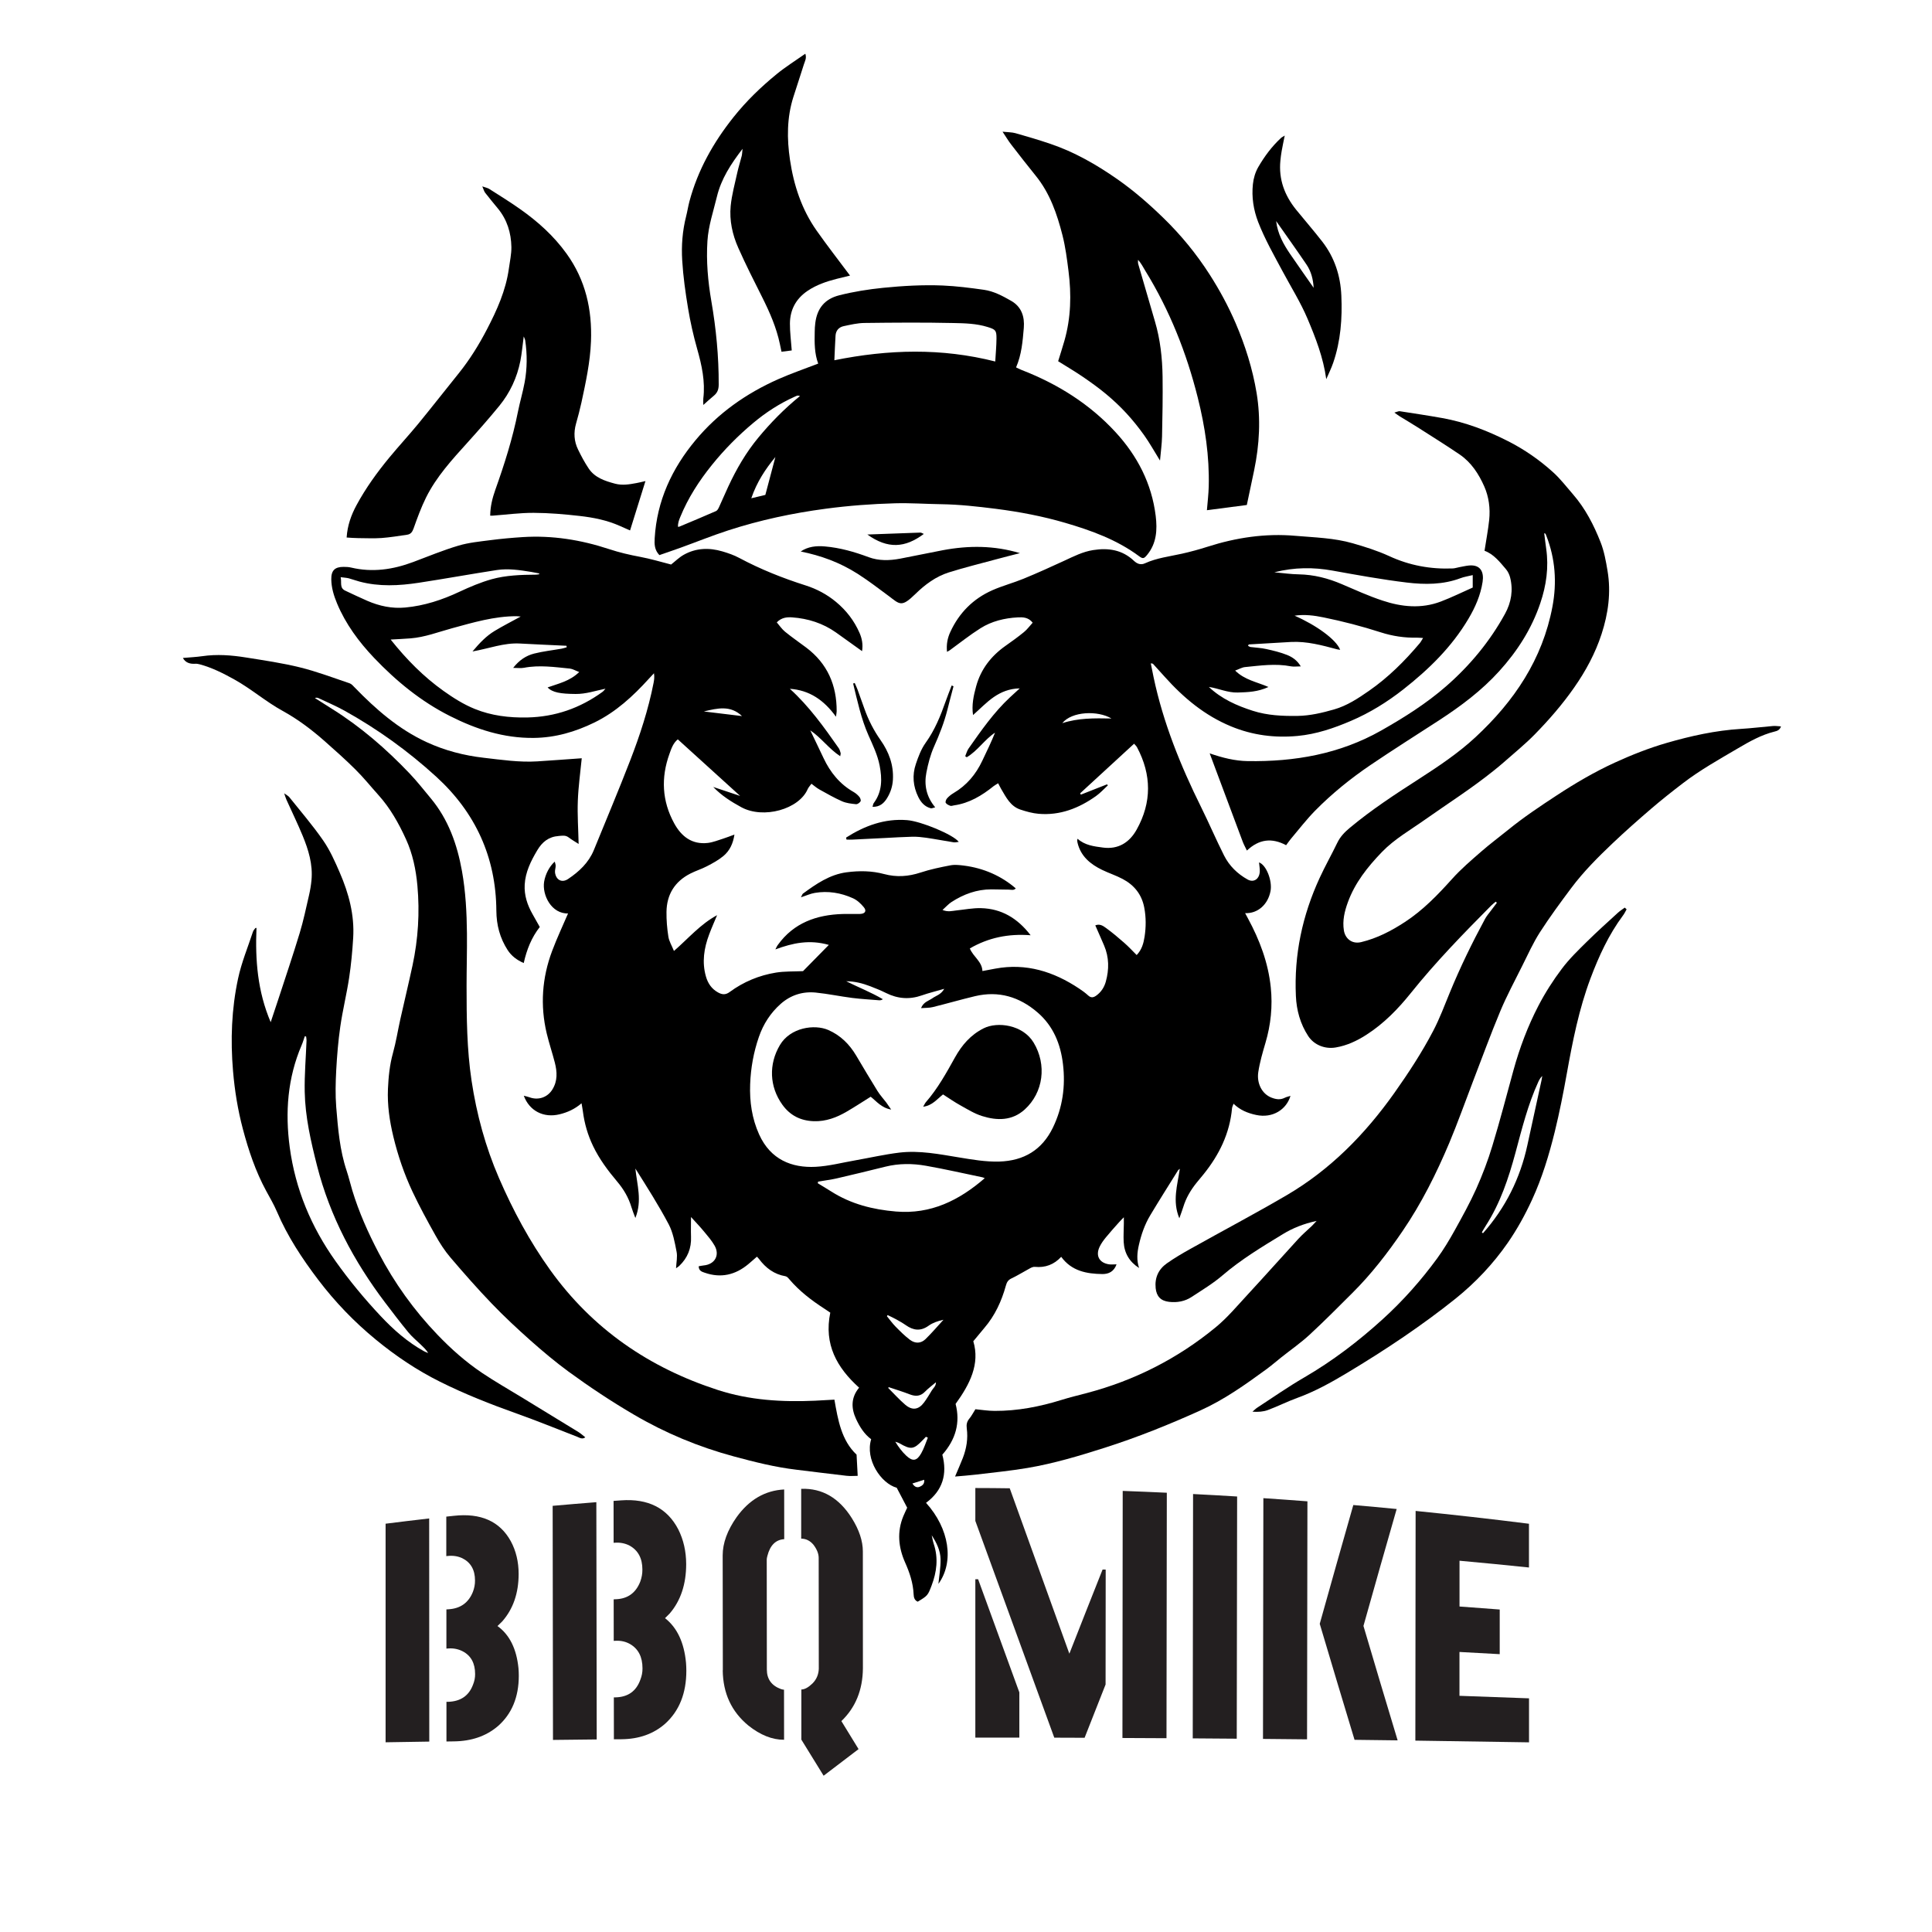 <?xml version="1.0" encoding="UTF-8"?>
<svg id="Layer_1" data-name="Layer 1" xmlns="http://www.w3.org/2000/svg" viewBox="0 0 360 360">
  <defs>
    <style>
      .cls-1 {
        fill: #231f20;
      }
    </style>
  </defs>
  <g>
    <path d="m105.92,170.21c-3.19.12-4.93-3.47-4.53-5.92.23-1.39.98-2.85,1.98-3.74.07.3.17.54.17.78,0,.42-.17.84-.12,1.25.18,1.39,1.28,1.98,2.43,1.21,2.05-1.37,3.83-3.03,4.8-5.38,2.27-5.57,4.61-11.11,6.78-16.72,1.81-4.69,3.38-9.47,4.35-14.42.11-.55.19-1.1.08-1.82-.32.34-.65.68-.96,1.03-2.95,3.25-6.15,6.2-10.14,8.15-3.57,1.74-7.28,2.83-11.32,2.87-5.6.06-10.71-1.61-15.6-4.08-5.38-2.71-9.99-6.49-14.12-10.82-2.85-3-5.31-6.31-6.92-10.17-.6-1.44-1.05-2.92-1.07-4.49-.02-1.65.67-2.32,2.31-2.31.47,0,.95.02,1.4.13,3.97.94,7.8.37,11.56-1.04,2.8-1.05,5.57-2.2,8.43-3.05,1.91-.57,3.95-.76,5.94-1.02,2-.26,4.01-.44,6.02-.57,5.51-.35,10.86.51,16.08,2.23,1.92.64,3.87,1.09,5.86,1.46,1.92.36,3.81.93,5.72,1.42.73-.57,1.47-1.31,2.35-1.81,2.29-1.29,4.75-1.36,7.22-.63,1.08.32,2.16.69,3.14,1.22,3.95,2.11,8.07,3.75,12.34,5.11,2.06.65,3.98,1.67,5.67,3.07,1.92,1.59,3.4,3.51,4.39,5.78.47,1.07.67,2.19.47,3.4-1.68-1.2-3.26-2.35-4.86-3.48-2.44-1.72-5.2-2.6-8.15-2.81-.94-.07-1.98,0-2.88.93.51.59.95,1.26,1.54,1.74,1.27,1.04,2.63,1.97,3.95,2.96,3.94,2.97,5.69,6.99,5.67,11.86,0,.21-.05.42-.13,1.02-2.26-3.13-4.97-4.95-8.59-5.2,3.59,3.26,6.37,7.15,9.11,11.07.18.26.26.6.35.91.03.12-.03.26-.08.58-2.12-1.39-3.52-3.43-5.58-4.82.82,1.72,1.66,3.43,2.47,5.16,1.25,2.66,3.02,4.86,5.61,6.33.4.23.77.55,1.07.91.18.21.33.66.22.83-.16.26-.57.56-.85.53-.88-.09-1.8-.19-2.6-.54-1.45-.64-2.84-1.44-4.23-2.21-.52-.29-.98-.7-1.47-1.06-.26.37-.54.65-.69.98-1.62,3.79-8.26,5.63-12.37,3.4-1.89-1.03-3.71-2.18-5.24-3.78,1.62.54,3.24,1.08,5.01,1.67-3.94-3.57-7.74-7.03-11.61-10.54-.87.69-1.21,1.73-1.56,2.71-1.6,4.43-1.39,8.78.88,12.93,1.33,2.44,3.31,4,6.27,3.66.96-.11,1.89-.5,2.83-.79.66-.21,1.31-.47,2.13-.77-.25,1.69-.89,3.02-2.05,3.99-.92.77-2.01,1.36-3.09,1.92-.99.52-2.09.85-3.08,1.36-2.9,1.48-4.4,3.9-4.44,7.14-.02,1.54.11,3.09.35,4.61.13.85.62,1.64,1.04,2.67,2.72-2.37,4.93-5,8.04-6.67-.5,1.2-1.03,2.38-1.48,3.59-.96,2.55-1.37,5.16-.6,7.84.36,1.26,1.05,2.3,2.24,2.96.75.42,1.4.51,2.19-.08,2.57-1.89,5.48-3.1,8.62-3.61,1.61-.26,3.28-.19,5.04-.27,1.47-1.5,3.04-3.09,4.81-4.89-3.61-1.03-6.72-.36-9.96.84.15-.28.27-.59.46-.84,2.97-4.12,7.21-5.61,12.08-5.76,1.08-.03,2.17.02,3.25-.01.93-.03,1.26-.56.69-1.25-.55-.67-1.24-1.32-2.02-1.67-2.25-1.02-4.65-1.42-7.11-1-.8.13-1.56.49-2.59.82.22-.4.26-.6.38-.69,2.47-1.81,5-3.56,8.13-3.97,2.34-.31,4.71-.29,7,.33,2.31.62,4.51.46,6.77-.28,1.82-.6,3.71-.99,5.59-1.35.8-.15,1.67-.05,2.49.05,3.7.47,7,1.94,9.67,4.25-.38.43-.88.23-1.31.23-1.08,0-2.16-.05-3.25-.05-2.71,0-5.15.9-7.4,2.35-.56.36-1.02.89-1.69,1.49,1.04.42,1.81.17,2.57.09,1.54-.16,3.08-.47,4.61-.43,3.8.1,6.78,1.85,9.24,5.05-4.16-.32-7.87.45-11.33,2.46.66,1.59,2.27,2.41,2.35,4.21.86-.16,1.63-.3,2.4-.45,5.75-1.07,10.87.55,15.61,3.71.59.39,1.16.8,1.68,1.28.52.48.96.43,1.5.05.93-.66,1.51-1.57,1.8-2.62.63-2.27.62-4.53-.32-6.73-.53-1.25-1.09-2.49-1.64-3.75.84-.35,1.47.1,2,.49,1.17.85,2.29,1.79,3.38,2.75.81.71,1.54,1.5,2.33,2.29.97-1.01,1.28-2.2,1.47-3.4.28-1.81.29-3.64-.06-5.46-.47-2.45-1.88-4.18-4.01-5.31-1.24-.66-2.59-1.09-3.86-1.71-2.18-1.06-3.96-2.53-4.56-5.04-.03-.14-.06-.28-.07-.42,0-.09.04-.18.08-.33,1.35,1.22,3.05,1.42,4.71,1.64,2.86.39,4.96-.94,6.3-3.35,2.83-5.07,2.79-10.21.07-15.33-.12-.23-.34-.42-.55-.67-3.39,3.11-6.72,6.18-10.05,9.24.04.08.09.17.13.25,1.63-.64,3.25-1.28,4.88-1.92.05.06.1.12.15.19-.74.68-1.42,1.44-2.23,2.01-3.19,2.26-6.69,3.63-10.67,3.29-1.15-.1-2.3-.42-3.41-.79-1.85-.62-2.65-2.29-3.56-3.82-.19-.32-.34-.65-.57-1.08-.33.21-.61.35-.85.54-2.19,1.76-4.54,3.18-7.38,3.58-.23.03-.49.15-.68.08-.32-.12-.71-.29-.86-.56-.1-.18.07-.64.26-.84.34-.38.76-.71,1.2-.97,2.43-1.43,4.16-3.49,5.35-6.02.82-1.73,1.66-3.44,2.38-5.24-1.97,1.3-3.25,3.39-5.27,4.58-.1-.06-.19-.13-.29-.19.21-.49.34-1.03.64-1.45,2.35-3.35,4.69-6.71,7.7-9.52.54-.51,1.1-1,1.82-1.67-1.95.04-3.49.69-4.84,1.62-1.36.94-2.52,2.17-3.86,3.35-.28-1.86.1-3.62.58-5.36.87-3.17,2.76-5.61,5.42-7.5,1.19-.84,2.38-1.69,3.5-2.61.6-.49,1.07-1.15,1.61-1.74-.79-1.03-1.87-1.04-2.78-.99-2.46.13-4.86.71-6.95,2.03-1.98,1.25-3.82,2.72-5.72,4.1-.11.08-.23.13-.51.29-.14-1.37.09-2.58.62-3.71,1.64-3.56,4.26-6.19,7.83-7.77,1.88-.83,3.9-1.36,5.8-2.14,2.56-1.05,5.08-2.19,7.59-3.35,1.75-.81,3.46-1.69,5.39-1.99,2.82-.45,5.42-.06,7.59,1.99.59.56,1.27.84,2.05.48,2.2-1.01,4.59-1.28,6.92-1.8,1.6-.36,3.18-.79,4.74-1.29,5.34-1.71,10.8-2.53,16.38-2.04,3.58.31,7.23.39,10.72,1.4,2.29.66,4.58,1.38,6.74,2.37,3.8,1.76,7.75,2.48,11.89,2.31.41-.02.81-.17,1.22-.24.6-.11,1.19-.25,1.8-.31,2.16-.19,2.8,1.24,2.52,3.05-.38,2.49-1.37,4.75-2.65,6.9-3.11,5.25-7.39,9.42-12.14,13.15-3,2.35-6.22,4.35-9.73,5.85-3.19,1.37-6.49,2.49-9.95,2.81-4.24.4-8.39-.12-12.4-1.78-4.94-2.04-8.87-5.34-12.38-9.26-.72-.8-1.44-1.6-2.17-2.4-.05-.05-.17-.04-.41-.09.18.91.35,1.77.53,2.62,1.79,8.47,5.01,16.43,8.84,24.16,1.48,2.99,2.79,6.06,4.29,9.04.97,1.92,2.49,3.41,4.38,4.46,1.15.64,2.21-.09,2.27-1.5.02-.55-.09-1.1-.14-1.68,1.35.45,2.51,3.43,2.14,5.35-.48,2.5-2.38,4.2-4.73,4.1.19.36.35.67.52.97,2.19,4.04,3.79,8.28,4.26,12.88.36,3.49.01,6.94-.99,10.32-.53,1.8-1.06,3.61-1.34,5.46-.31,2.05.67,4.06,2.47,4.75.83.32,1.62.45,2.45.03.31-.16.67-.23,1.08-.36-.74,2.52-3.3,4.23-6.42,3.55-1.53-.33-2.96-.89-4.19-2.09-.12.36-.26.6-.28.85-.42,4.66-2.38,8.65-5.26,12.24-.44.55-.9,1.09-1.34,1.63-1.1,1.36-1.98,2.85-2.49,4.54-.19.62-.43,1.23-.73,2.09-1.34-3.23-.35-6.17.09-9.22-.15.13-.26.18-.32.27-1.74,2.79-3.5,5.57-5.19,8.39-1.02,1.7-1.67,3.57-2.11,5.5-.33,1.43-.46,2.86.03,4.32-1.81-1.15-2.76-2.78-2.87-4.86-.06-1.12.02-2.26.03-3.39,0-.32,0-.64,0-1.2-.41.42-.69.69-.94.98-.81.91-1.63,1.82-2.4,2.76-.44.54-.87,1.12-1.17,1.75-.8,1.67-.07,3.01,1.76,3.28.41.06.83,0,1.39,0-.48,1.37-1.5,1.82-2.63,1.81-2.93-.04-5.73-.54-7.68-3.21-1.34,1.45-2.97,2.06-4.91,1.87-.3-.03-.64.12-.91.27-1.16.62-2.27,1.33-3.46,1.89-.64.3-.87.74-1.04,1.37-.8,2.88-2.03,5.55-4,7.85-.64.75-1.26,1.52-2.06,2.48,1.27,4.23-.63,8-3.3,11.68.91,3.5.02,6.64-2.47,9.46.95,3.59.09,6.67-3.04,8.97,4.35,4.8,5.28,11,2.31,15.1.14-1.5.43-3.05.4-4.59-.03-1.61-.74-3.08-1.65-4.46.13.55.21,1.11.39,1.64.87,2.63.55,5.19-.41,7.72-.7,1.83-.73,1.9-2.59,3.01-.58-.25-.74-.78-.76-1.36-.09-2.1-.74-4.05-1.59-5.95-1.25-2.82-1.53-5.7-.33-8.62.25-.6.54-1.19.72-1.58-.7-1.33-1.3-2.48-1.95-3.72-2.94-.81-5.92-5.27-4.76-9.04-1.29-.96-2.13-2.3-2.81-3.76-.94-2.03-.97-4,.56-5.85-4.13-3.72-6.59-8.06-5.37-13.98-.31-.2-.72-.49-1.15-.77-2.38-1.54-4.61-3.25-6.46-5.42-.2-.24-.46-.54-.73-.59-2.12-.36-3.69-1.54-4.94-3.22-.14-.18-.31-.34-.39-.43-.55.48-1.07.95-1.6,1.39-2.42,2.02-5.12,2.65-8.13,1.6-.5-.17-1.11-.34-1.12-1.2.29-.05.59-.12.89-.15,2.19-.2,3.06-1.97,2.07-3.7-.53-.93-1.25-1.76-1.94-2.59-.73-.89-1.53-1.72-2.45-2.74,0,1.38-.04,2.53,0,3.67.09,2.16-.64,3.96-2.19,5.44-.16.15-.36.27-.6.44.05-1.1.29-2.13.1-3.08-.34-1.74-.66-3.57-1.47-5.11-1.88-3.56-4.05-6.96-6.21-10.39.31,3.02,1.3,5.99,0,9.21-.3-.8-.55-1.39-.73-2-.53-1.79-1.45-3.35-2.65-4.77-1.73-2.05-3.33-4.19-4.5-6.63-.99-2.06-1.61-4.2-1.9-6.46-.06-.46-.15-.91-.25-1.51-1.27,1.09-2.61,1.69-4.08,2.05-3,.74-5.65-.65-6.68-3.46.41.11.74.18,1.05.29,1.64.61,3.35.04,4.27-1.44,1-1.6.9-3.31.46-5.03-.47-1.82-1.07-3.6-1.51-5.43-1.24-5.22-.87-10.37,1.01-15.37.9-2.4,2-4.73,2.99-7.04Zm51.74,12.62c2.27,1.14,4.64,2.06,6.85,3.36-.24.16-.45.21-.66.2-1.68-.14-3.37-.23-5.04-.44-2.27-.29-4.53-.77-6.81-1-2.43-.24-4.66.46-6.52,2.1-1.9,1.68-3.24,3.76-4.07,6.16-.99,2.86-1.52,5.8-1.63,8.83-.12,3.23.33,6.37,1.67,9.34,2.14,4.74,6.14,6.26,10.51,6.04,2.51-.13,4.99-.79,7.48-1.22,2.72-.48,5.42-1.1,8.16-1.43,3.72-.44,7.39.29,11.05.89,2.5.41,4.99.85,7.55.78,4.6-.14,7.98-2.17,10-6.34,1.81-3.74,2.36-7.72,1.87-11.81-.44-3.74-1.79-7.1-4.74-9.64-3.38-2.91-7.24-4.07-11.64-3.03-2.64.63-5.25,1.39-7.89,2.04-.65.16-1.34.13-2.18.19.47-1.17,1.43-1.35,2.12-1.84.68-.49,1.59-.66,2.21-1.76-1.57.46-2.89.77-4.16,1.22-2.3.81-4.5.65-6.67-.43-.97-.48-1.97-.89-2.97-1.27-1.44-.55-2.92-.93-4.5-.93Zm-84.85-63.64c2.97,3.73,6.14,6.92,9.83,9.55,1.82,1.3,3.77,2.53,5.83,3.36,3.1,1.26,6.4,1.66,9.78,1.59,5.19-.11,9.82-1.73,13.99-4.75.22-.16.39-.4.58-.61-1.89.38-3.63,1-5.56.98-2.79-.02-4.35-.27-5.22-1.22,1.99-.72,4.12-1.14,5.89-2.87-.73-.27-1.22-.58-1.74-.64-2.84-.28-5.68-.7-8.55-.15-.57.11-1.18.02-2.02.02,1.14-1.46,2.42-2.29,3.92-2.67,1.67-.42,3.41-.61,5.11-.91.32-.06.63-.17.95-.26-.02-.09-.03-.18-.05-.28-2.9-.14-5.8-.26-8.7-.42-2.95-.16-5.71.93-8.81,1.48,1.34-1.6,2.58-2.89,4.12-3.82,1.52-.92,3.1-1.72,4.87-2.69-.44-.03-.62-.06-.8-.06-4.13,0-8.05,1.17-11.98,2.24-2.57.7-5.07,1.68-7.76,1.89-1.15.09-2.31.14-3.67.22Zm168.41-4.47c3.99,1.74,7.77,4.44,8.5,6.36-.21-.03-.39-.04-.57-.09-2.81-.75-5.62-1.52-8.58-1.37-2.62.14-5.25.3-7.87.46-.04,0-.07.12-.15.26.16.08.31.2.47.22.98.13,1.97.16,2.93.38,1.32.29,2.65.61,3.9,1.11.96.39,1.86.99,2.53,2.12-.74,0-1.31.09-1.84-.01-2.86-.56-5.71-.14-8.55.14-.56.05-1.09.38-1.84.65,1.8,1.77,4.03,2.11,6.21,3.06-1.99.92-3.82.97-5.71,1.03-1.9.06-3.58-.77-5.4-1.04,2.36,2.23,5.2,3.49,8.2,4.45,2.72.87,5.52.99,8.35.95,2.33-.04,4.55-.57,6.76-1.2,2.43-.69,4.51-2.07,6.55-3.49,3.57-2.48,6.63-5.53,9.43-8.85.22-.26.38-.59.63-.98-.48-.03-.8-.06-1.12-.06-2.32.05-4.59-.29-6.79-1-3.48-1.12-7.02-2.04-10.6-2.77-1.78-.37-3.57-.6-5.42-.33Zm-88.78,105.45c-.02.1-.04.21-.06.31.83.51,1.67,1,2.5,1.53,3.69,2.35,7.77,3.38,12.09,3.74,6.49.54,11.75-2.08,16.52-6.21-.16-.06-.27-.13-.39-.16-3.53-.73-7.04-1.54-10.58-2.16-2.49-.44-5.03-.45-7.53.17-3,.74-6,1.48-9.01,2.17-1.17.27-2.36.41-3.54.62Zm-51.97-113.16c0-.05,0-.11,0-.16-.49-.09-.98-.2-1.47-.28-2.13-.34-4.28-.68-6.44-.35-4.85.75-9.69,1.63-14.54,2.37-3.68.56-7.37.75-11.02-.22-.68-.18-1.34-.43-2.01-.61-.42-.11-.87-.12-1.51-.21.22,1.02-.25,1.99.85,2.51,1.36.63,2.71,1.29,4.08,1.88,2.27.99,4.65,1.5,7.13,1.26,3.53-.33,6.85-1.42,10.06-2.93,1.95-.91,3.95-1.76,6.01-2.34,2.67-.74,5.45-.83,8.22-.85.21,0,.42-.05.63-.08Zm137-.37c1.65.15,3.09.36,4.53.38,2.82.05,5.46.73,8.03,1.83,2.5,1.07,4.98,2.2,7.55,3.05,3.58,1.2,7.26,1.57,10.89.19,2.01-.76,3.94-1.72,5.95-2.61v-2.32c-.84.21-1.58.31-2.26.57-3.26,1.23-6.67,1.22-10.01.82-4.64-.56-9.26-1.4-13.86-2.23-3.56-.64-7.06-.63-10.81.31Zm-72.08,138.41c-.04.07-.09.13-.13.2.53.65,1.02,1.34,1.61,1.94.85.86,1.71,1.73,2.68,2.46,1,.75,2.06.7,2.92-.14,1.17-1.14,2.23-2.39,3.33-3.59-1.05.23-1.99.55-2.77,1.11-1.49,1.07-2.84.88-4.24-.1-.57-.4-1.19-.75-1.8-1.09-.52-.29-1.06-.53-1.59-.79Zm.22,13.42c-.04.05-.07.1-.11.15,1.06,1.05,2.06,2.18,3.19,3.14,1.31,1.11,2.49.92,3.5-.44.53-.72.99-1.49,1.45-2.25.26-.44.77-.76.76-1.51-.76.65-1.45,1.15-2.03,1.75-.84.87-1.74.93-2.82.52-1.29-.5-2.62-.91-3.94-1.35Zm7.29,9.42l-.37-.17c-.19.2-.37.39-.56.59-1.72,1.8-2.22,1.86-4.38.62-.23-.13-.51-.19-.77-.29.61,1,1.26,1.86,2.04,2.6,1.19,1.12,1.97,1.02,2.79-.43.52-.91.84-1.94,1.24-2.92Zm25.04-133.14c2.99-.97,5.94-.93,9.16-.87-2.53-1.52-7.38-1.35-9.16.87Zm-59.68-1.32c-2.14-2.05-4.54-1.48-7.11-.86,2.47.3,4.77.57,7.11.86Zm33.94,142.3c-.81.26-1.5.48-2.19.7.31.49.74.86,1.36.61.5-.21.95-.57.83-1.31Z"/>
    <path d="m225.38,140.37c2.46.85,4.73,1.41,7.08,1.45,8.77.14,17.17-1.31,24.93-5.71,4.26-2.42,8.38-5.01,12.08-8.24,4.43-3.87,8.14-8.34,10.97-13.5,1.17-2.13,1.55-4.42.94-6.8-.14-.53-.4-1.07-.75-1.49-1.18-1.39-2.32-2.84-4.01-3.45.3-1.98.67-3.87.87-5.77.22-2.13-.07-4.3-.92-6.22-1.02-2.31-2.42-4.48-4.58-5.95-2.6-1.76-5.27-3.43-7.92-5.12-1.06-.68-2.15-1.31-3.22-1.97-.28-.17-.53-.37-1.03-.72.57-.16.79-.28.98-.26,2.63.41,5.27.8,7.89,1.27,4.33.77,8.38,2.32,12.3,4.31,3.08,1.56,5.88,3.51,8.42,5.81,1.35,1.22,2.47,2.69,3.67,4.07,2.31,2.65,3.9,5.74,5.17,8.97.66,1.68.99,3.52,1.29,5.32.68,4.02.13,7.97-1.12,11.8-1.17,3.58-2.94,6.86-5.11,9.96-2.19,3.14-4.68,6-7.33,8.71-1.8,1.84-3.81,3.46-5.74,5.17-.63.56-1.29,1.09-1.95,1.62-4.09,3.29-8.53,6.11-12.81,9.13-2.71,1.92-5.63,3.57-7.97,5.99-2.66,2.76-5.03,5.72-6.36,9.38-.61,1.68-1.03,3.39-.74,5.23.23,1.48,1.46,2.61,3.22,2.19,2.99-.72,5.61-2.09,8.14-3.74,3.38-2.2,6.13-5.06,8.81-8.04,1.65-1.84,3.55-3.46,5.42-5.09,1.62-1.42,3.36-2.7,5.03-4.06,2.88-2.34,5.95-4.39,9.05-6.42,3.46-2.27,7.03-4.36,10.77-6.08,3.15-1.44,6.4-2.73,9.72-3.69,4.5-1.3,9.08-2.32,13.79-2.61,2.01-.12,4.01-.37,6.02-.54.45-.04.9.04,1.48.07-.23.71-.75.86-1.21.97-2.45.61-4.62,1.83-6.76,3.09-3.52,2.07-7.09,4.06-10.33,6.55-2.01,1.54-4,3.11-5.92,4.76-2.42,2.08-4.82,4.2-7.13,6.39-2.75,2.61-5.45,5.31-7.73,8.36-2.02,2.7-4.03,5.43-5.85,8.26-1.26,1.97-2.23,4.13-3.28,6.23-1.4,2.81-2.89,5.58-4.1,8.47-1.81,4.33-3.41,8.74-5.1,13.12-1.46,3.81-2.82,7.66-4.4,11.42-2.41,5.71-5.18,11.26-8.68,16.39-2.8,4.11-5.84,8.05-9.38,11.57-2.62,2.61-5.23,5.25-7.95,7.76-1.64,1.52-3.5,2.81-5.25,4.2-.95.76-1.88,1.56-2.86,2.28-3.9,2.85-7.84,5.65-12.27,7.65-5.81,2.63-11.72,5-17.79,6.94-4.73,1.51-9.5,2.94-14.4,3.77-3.18.54-6.41.85-9.61,1.24-1.23.15-2.48.23-3.9.36.55-1.31,1.03-2.38,1.45-3.46.68-1.77.99-3.61.73-5.51-.09-.69.01-1.26.48-1.82.42-.5.71-1.09,1.13-1.75,1.16.11,2.37.31,3.58.31,4.26.02,8.39-.78,12.45-2.04,1.57-.49,3.16-.87,4.75-1.29,8.9-2.35,16.93-6.43,24.02-12.27,2.16-1.78,3.99-3.98,5.91-6.05,3.19-3.45,6.31-6.96,9.48-10.42.76-.83,1.63-1.56,2.45-2.34.25-.24.49-.51.94-.99-2.43.53-4.43,1.33-6.27,2.45-3.89,2.37-7.78,4.71-11.27,7.7-1.77,1.52-3.81,2.74-5.77,4.03-1.25.82-2.69,1.07-4.18.9-1.55-.18-2.34-1.01-2.5-2.55-.2-1.97.54-3.54,2.11-4.64,1.38-.97,2.84-1.83,4.31-2.65,5.98-3.35,12.04-6.55,17.96-10.01,8.17-4.78,14.65-11.39,20.1-19.08,2.64-3.73,5.14-7.55,7.25-11.59,1.19-2.28,2.1-4.72,3.08-7.11,1.93-4.7,4.15-9.26,6.56-13.72.29-.53.69-1,1.06-1.49.38-.51.77-1.01,1.15-1.52-.07-.07-.14-.14-.21-.21-.29.25-.6.48-.87.75-5.2,5.24-10.35,10.53-14.97,16.3-2.39,2.98-5.05,5.7-8.3,7.78-1.75,1.12-3.6,1.99-5.68,2.34-1.98.34-4.02-.45-5.12-2.12-1.48-2.26-2.18-4.8-2.3-7.46-.36-7.7,1.21-15.04,4.43-22.02,1.02-2.22,2.23-4.35,3.29-6.55.55-1.14,1.38-1.99,2.33-2.78,4.02-3.35,8.38-6.21,12.77-9.03,3.72-2.4,7.4-4.84,10.65-7.86,7.2-6.68,12.49-14.51,14.34-24.35.84-4.48.53-8.88-1.13-13.15-.05-.13-.1-.27-.16-.39-.02-.03-.08-.04-.25-.12.13,1.01.23,1.95.37,2.89.5,3.47.02,6.85-1.09,10.13-1.61,4.79-4.28,8.96-7.67,12.7-3.28,3.62-7.15,6.51-11.22,9.16-4.26,2.76-8.55,5.47-12.76,8.32-3.7,2.51-7.18,5.32-10.32,8.51-1.61,1.64-3.01,3.47-4.5,5.23-.33.39-.61.82-.9,1.2-2.67-1.42-5.04-1.14-7.31,1-.28-.59-.57-1.11-.78-1.66-1.79-4.75-3.56-9.5-5.33-14.25-.25-.66-.49-1.32-.83-2.23Z"/>
    <path d="m34.09,122.6c1.21-.11,2.41-.16,3.6-.33,2.73-.4,5.44-.19,8.13.24,3.38.54,6.77,1.03,10.09,1.85,3.13.77,6.16,1.93,9.23,2.96.36.12.67.49.95.78,3.95,4.07,8.18,7.77,13.39,10.18,3.4,1.57,6.98,2.5,10.67,2.92,3.31.38,6.62.88,9.97.67,2.71-.17,5.42-.38,8.28-.58-.25,2.57-.63,5.25-.73,7.94-.1,2.63.09,5.28.15,8.03-.74-.48-1.33-.81-1.86-1.22-.59-.45-1.17-.32-1.84-.27-1.89.14-3.08,1.11-4.01,2.67-1.19,2-2.21,4.05-2.34,6.41-.11,1.98.5,3.8,1.47,5.5.44.77.87,1.55,1.34,2.38-1.53,1.96-2.42,4.17-2.99,6.72-1.29-.57-2.29-1.32-3.01-2.44-1.43-2.23-2.07-4.63-2.09-7.33-.07-9.92-3.87-18.25-11.19-24.94-5.23-4.78-10.94-8.89-17.13-12.33-1.56-.86-3.2-1.56-4.81-2.32-.19-.09-.41-.13-.68-.02,1.1.7,2.19,1.39,3.29,2.08,5.33,3.35,10.04,7.44,14.36,11.98,1.39,1.46,2.64,3.06,3.93,4.61,3.28,3.94,4.93,8.59,5.82,13.56.69,3.85.89,7.74.93,11.63.03,3.25-.07,6.49-.07,9.74,0,5.92.05,11.84.93,17.7.94,6.25,2.59,12.32,5.1,18.12,2.62,6.05,5.73,11.84,9.59,17.21,7.88,10.95,18.41,18.16,31.19,22.3,5.92,1.92,11.96,2.27,18.09,2,1.17-.05,2.34-.12,3.64-.2.66,3.75,1.29,7.57,4.13,10.25.07,1.38.14,2.62.21,3.95-.61,0-1.35.07-2.07-.01-3.12-.35-6.23-.76-9.34-1.13-3.97-.47-7.82-1.44-11.67-2.48-6.56-1.77-12.75-4.34-18.63-7.79-4.22-2.47-8.27-5.16-12.21-8.04-2.45-1.8-4.79-3.77-7.07-5.79-2.48-2.21-4.92-4.48-7.22-6.88-2.66-2.77-5.19-5.65-7.68-8.57-1.09-1.28-2.01-2.72-2.83-4.19-1.49-2.66-2.95-5.34-4.25-8.1-1.53-3.27-2.7-6.68-3.55-10.21-.71-2.95-1.14-5.9-1.01-8.91.1-2.24.32-4.47.93-6.67.58-2.08.91-4.22,1.38-6.33.75-3.34,1.55-6.67,2.27-10.01,1.05-4.9,1.36-9.86.91-14.84-.27-2.99-.88-5.96-2.14-8.7-1.34-2.93-2.92-5.76-5.1-8.18-1.44-1.6-2.79-3.29-4.32-4.8-1.86-1.85-3.82-3.59-5.79-5.33-2.4-2.11-4.96-4.04-7.75-5.57-3.17-1.74-5.9-4.14-9.06-5.89-2.06-1.14-4.14-2.19-6.42-2.8-.27-.07-.56-.12-.84-.1-.98.06-1.8-.2-2.28-1.08Z"/>
    <path d="m122.87,103.44c-.94-.98-.94-2.08-.88-3.14.41-6.97,3.2-12.98,7.61-18.27,4.19-5.04,9.44-8.72,15.4-11.37,2.39-1.06,4.87-1.91,7.46-2.91-.7-1.87-.7-3.88-.65-5.9.01-.56.03-1.13.11-1.69.35-2.7,1.74-4.45,4.47-5.14,2.69-.68,5.41-1.11,8.17-1.39,3.7-.37,7.4-.58,11.1-.43,2.57.11,5.13.44,7.68.8,1.83.26,3.47,1.14,5.06,2.05,1.97,1.12,2.54,2.98,2.37,5.05-.21,2.47-.4,4.96-1.44,7.36.4.19.73.36,1.06.49,6.66,2.59,12.61,6.29,17.47,11.57,4.08,4.43,6.75,9.59,7.49,15.63.31,2.56.17,5.08-1.58,7.22-.58.71-.79.81-1.49.29-4.14-3.08-8.9-4.8-13.77-6.23-4.23-1.24-8.56-2.06-12.94-2.62-3.4-.43-6.79-.81-10.22-.86-2.86-.04-5.73-.25-8.59-.17-4.31.12-8.6.44-12.88,1.01-6.2.82-12.28,2.12-18.22,4.05-2.98.97-5.9,2.15-8.85,3.22-1.27.46-2.56.89-3.93,1.37Zm32.59-36.31c10.11-2.04,19.97-2.31,29.99.23.09-1.57.22-2.92.23-4.27.01-1.53-.17-1.7-1.66-2.16-2.09-.65-4.27-.7-6.41-.74-5.5-.12-11.01-.08-16.51-.01-1.3.01-2.6.32-3.88.59-.9.19-1.47.81-1.53,1.77-.09,1.45-.14,2.9-.22,4.6Zm-6.39,6.66c-.3-.06-.4-.1-.47-.08-.18.05-.35.13-.52.21-2.8,1.26-5.36,2.91-7.71,4.88-2.82,2.36-5.4,4.96-7.7,7.82-2.4,2.97-4.46,6.16-5.91,9.71-.24.58-.47,1.17-.42,1.84.14-.02.19-.02.23-.03,2.29-.96,4.58-1.91,6.85-2.91.25-.11.43-.45.56-.73.59-1.28,1.14-2.58,1.73-3.85,1.51-3.25,3.29-6.32,5.58-9.09,2.31-2.79,4.83-5.37,7.77-7.76Zm-9.09,19.06c1.1-.26,1.94-.47,2.63-.63.65-2.47,1.26-4.76,1.87-7.06-1.86,2.25-3.45,4.65-4.49,7.69Z"/>
    <path d="m47.79,172.93c-.24,5.92.18,11.75,2.65,17.54.52-1.57.98-2.93,1.43-4.3,1.34-4.1,2.72-8.18,3.97-12.3.71-2.33,1.2-4.72,1.75-7.09.21-.91.36-1.83.45-2.76.28-2.94-.56-5.67-1.66-8.33-.93-2.25-2-4.44-3-6.66-.13-.28-.21-.59-.43-1.21.49.36.78.49.95.71,2.13,2.67,4.38,5.27,6.32,8.08,1.27,1.83,2.2,3.93,3.09,5.99,1.68,3.87,2.76,7.9,2.5,12.16-.15,2.48-.38,4.96-.75,7.41-.46,3.05-1.21,6.06-1.65,9.11-.39,2.69-.61,5.41-.76,8.12-.12,2.29-.18,4.6,0,6.88.33,4.01.65,8.04,1.95,11.9.4,1.2.68,2.44,1.05,3.65,1.23,4.05,2.95,7.89,4.91,11.63,2.93,5.6,6.59,10.7,10.97,15.26,2.53,2.64,5.27,5.07,8.31,7.11,2.37,1.59,4.86,3.01,7.3,4.5,3.56,2.18,7.12,4.34,10.68,6.53.43.27.81.63,1.24.96-.57.44-1.05.08-1.53-.11-3.76-1.45-7.49-2.98-11.29-4.33-4.86-1.73-9.64-3.61-14.26-5.92-4.3-2.14-8.25-4.8-11.96-7.85-4.01-3.29-7.58-7-10.7-11.11-3.01-3.96-5.75-8.11-7.72-12.73-.57-1.33-1.31-2.59-2-3.86-1.98-3.65-3.29-7.55-4.35-11.55-.94-3.55-1.52-7.14-1.83-10.79-.49-5.79-.28-11.56.94-17.23.63-2.96,1.81-5.8,2.76-8.69.08-.26.28-.48.45-.7.04-.05.17-.04.23-.05Zm9.22,20.2c-.07,0-.15-.02-.22-.03-.19.55-.35,1.11-.58,1.64-2.63,6.13-3.1,12.53-2.22,19.06,1.05,7.79,4,14.83,8.55,21.22,2.56,3.6,5.37,7,8.4,10.22,2.4,2.56,4.99,4.83,8.06,6.54.25.14.53.23.79.34-.4-.66-.92-1.12-1.42-1.61-.78-.74-1.62-1.44-2.29-2.26-1.49-1.81-2.91-3.68-4.33-5.55-5.81-7.68-10.26-16.04-12.66-25.43-1.16-4.56-2.22-9.14-2.31-13.85-.06-3.18.22-6.37.34-9.55,0-.25-.05-.5-.08-.74Z"/>
    <path d="m232.31,94.1c-2.55.33-4.95.65-7.42.97.12-1.48.3-2.95.34-4.42.14-5.62-.68-11.14-2.05-16.58-2.09-8.34-5.24-16.26-9.76-23.6-.42-.67-.75-1.4-1.37-2.05.01.27-.03.55.05.8,1.03,3.56,2.06,7.12,3.11,10.68.99,3.36,1.37,6.81,1.42,10.29.05,3.71-.02,7.43-.1,11.14-.03,1.39-.23,2.77-.38,4.49-1.08-1.74-1.92-3.26-2.92-4.67-1.03-1.45-2.15-2.85-3.36-4.16-1.18-1.28-2.46-2.47-3.79-3.58-1.37-1.14-2.83-2.18-4.3-3.19-1.47-1-3.01-1.91-4.61-2.91.39-1.26.8-2.53,1.17-3.82,1.22-4.27,1.32-8.62.76-12.99-.28-2.23-.57-4.48-1.12-6.65-1.01-3.96-2.33-7.82-4.97-11.08-1.56-1.93-3.09-3.89-4.6-5.85-.51-.66-.93-1.38-1.6-2.38,1.02.11,1.75.09,2.42.28,2.16.61,4.32,1.25,6.45,1.97,4.52,1.53,8.61,3.87,12.52,6.6,3.09,2.16,5.91,4.62,8.6,7.24,3.27,3.18,6.14,6.68,8.61,10.54,1.85,2.89,3.47,5.88,4.83,9.04,1.8,4.2,3.16,8.51,3.91,13.02.8,4.84.53,9.63-.46,14.41-.44,2.15-.91,4.3-1.37,6.49Z"/>
    <path d="m64.59,100.15c.15-2.25.85-4.18,1.83-6,1.72-3.19,3.84-6.12,6.14-8.91,1.76-2.13,3.64-4.16,5.39-6.29,2.55-3.11,5.03-6.29,7.56-9.43,2.03-2.53,3.74-5.29,5.22-8.14,1.86-3.57,3.53-7.26,4.09-11.33.18-1.34.49-2.69.47-4.03-.05-2.62-.79-5.07-2.5-7.15-.8-.97-1.61-1.95-2.38-2.94-.21-.27-.29-.63-.54-1.2.61.22.98.28,1.27.46,1.93,1.23,3.89,2.44,5.76,3.76,3.31,2.33,6.29,5,8.68,8.33,3.54,4.92,4.77,10.42,4.54,16.34-.15,3.86-.97,7.63-1.78,11.39-.29,1.33-.64,2.64-1.01,3.95-.46,1.65-.37,3.27.38,4.8.59,1.22,1.24,2.43,1.99,3.55,1.15,1.7,2.98,2.3,4.88,2.81,1.38.37,2.69.14,4.03-.11.5-.09,1-.22,1.66-.37-.97,3.12-1.9,6.11-2.87,9.2-.66-.3-1.29-.57-1.92-.85-2.38-1.06-4.91-1.56-7.47-1.85-2.84-.32-5.7-.57-8.56-.58-2.57-.01-5.14.34-7.71.53-.13,0-.26,0-.4,0,.02-1.69.39-3.22.94-4.78,1.7-4.77,3.24-9.6,4.23-14.59.37-1.84.91-3.64,1.25-5.48.48-2.6.49-5.22.1-7.84-.03-.17-.12-.32-.27-.71-.23,1.69-.35,3.15-.63,4.58-.62,3.09-1.92,5.9-3.91,8.34-1.9,2.33-3.89,4.58-5.9,6.81-2.9,3.21-5.84,6.4-7.78,10.32-.91,1.84-1.62,3.8-2.31,5.74-.24.67-.55,1.07-1.21,1.16-1.57.23-3.15.49-4.73.61-1.45.1-2.92.03-4.37.02-.69,0-1.38-.07-2.15-.11Z"/>
    <path d="m303.09,169.45c-.22.39-.41.8-.68,1.15-2.65,3.57-4.48,7.55-6.04,11.7-2.16,5.74-3.33,11.7-4.41,17.7-.65,3.64-1.37,7.29-2.25,10.88-1.07,4.33-2.36,8.6-4.23,12.66-1.29,2.81-2.79,5.53-4.55,8.07-2.71,3.9-5.97,7.36-9.67,10.34-3.1,2.49-6.33,4.84-9.62,7.09-3.48,2.38-7.05,4.63-10.66,6.8-2.97,1.78-6,3.46-9.28,4.65-1.85.67-3.61,1.57-5.45,2.25-.86.32-1.82.38-2.87.31.29-.25.55-.53.87-.74,2.91-1.9,5.76-3.89,8.77-5.64,5.3-3.08,10.12-6.76,14.64-10.87,3.76-3.42,7.12-7.2,10.12-11.3,1.21-1.66,2.28-3.44,3.28-5.24,1.41-2.54,2.82-5.09,4.01-7.73,1.16-2.6,2.19-5.29,3.01-8.02,1.42-4.66,2.64-9.38,3.93-14.08,1.15-4.17,2.67-8.21,4.66-12.04,1.25-2.4,2.73-4.72,4.36-6.88,1.37-1.83,3.04-3.44,4.67-5.05,1.87-1.85,3.83-3.6,5.76-5.37.39-.36.86-.65,1.29-.97.11.11.22.21.34.32Zm-26.97,60.17c.07.06.14.12.21.18,4.19-4.74,6.93-10.21,8.27-16.4.87-4.04,1.76-8.07,2.64-12.1.06-.27.09-.54.14-.81-.36.34-.55.71-.73,1.08-1.95,4.25-3.06,8.76-4.27,13.25-1.28,4.73-2.82,9.35-5.49,13.52-.27.42-.52.86-.77,1.29Z"/>
    <path d="m138.36,27.73c-2.2,2.87-3.98,5.61-4.78,8.94-.66,2.73-1.58,5.41-1.76,8.24-.24,3.76.09,7.5.73,11.21.89,5.14,1.39,10.32,1.37,15.54,0,.89-.24,1.53-.91,2.08-.61.49-1.18,1.03-1.96,1.72,0-.58-.03-.89,0-1.2.39-3.19-.29-6.23-1.15-9.27-.7-2.48-1.27-5-1.69-7.54-.49-2.95-.91-5.93-1.09-8.91-.17-2.76.04-5.53.73-8.24.23-.91.37-1.84.61-2.75,1.56-5.85,4.46-11,8.21-15.71,2.38-2.99,5.11-5.63,8.06-8.04,1.65-1.35,3.48-2.49,5.33-3.79.28.84-.08,1.39-.25,1.93-.64,2.05-1.33,4.09-1.98,6.14-1.22,3.84-1.21,7.79-.63,11.7.7,4.72,2.17,9.22,4.95,13.17,1.99,2.83,4.12,5.56,6.24,8.4-.74.18-1.62.39-2.49.61-1.92.49-3.77,1.12-5.43,2.24-2.15,1.46-3.25,3.5-3.28,6.06-.01,1.62.21,3.25.34,5.04-.57.07-1.19.15-1.91.24-.11-.54-.2-.98-.3-1.43-.64-3.06-1.88-5.89-3.27-8.67-1.54-3.06-3.09-6.12-4.48-9.25-1.1-2.47-1.68-5.12-1.42-7.82.21-2.09.78-4.14,1.23-6.2.23-1.05.57-2.08.83-3.13.08-.34.08-.7.15-1.31Z"/>
    <path d="m247.13,70.66c-.55-4.03-1.98-7.7-3.5-11.29-1.27-3-3.02-5.8-4.57-8.69-1.64-3.06-3.36-6.07-4.62-9.31-.87-2.26-1.24-4.64-.98-7.05.11-1.09.45-2.24,1-3.19,1.15-1.99,2.52-3.83,4.22-5.41.16-.15.36-.24.71-.46-.22,1.09-.41,1.98-.57,2.88-.11.6-.18,1.21-.24,1.81-.34,3.46.78,6.46,2.93,9.12,1.62,2,3.32,3.94,4.89,5.97,2.28,2.95,3.38,6.34,3.54,10.04.19,4.25-.12,8.45-1.51,12.5-.36,1.05-.86,2.05-1.3,3.07Zm-9.34-29.47c.28,2.39,1.37,4.33,2.64,6.19,1.42,2.07,2.87,4.13,4.35,6.25-.09-1.58-.46-3.05-1.33-4.33-1.83-2.7-3.73-5.36-5.66-8.11Z"/>
    <path d="m149.19,102.77c1.37-.94,2.93-1.09,4.51-.95,2.82.24,5.51,1.01,8.16,2,1.88.7,3.88.65,5.85.28,2.67-.5,5.32-1.08,7.99-1.58,4.8-.9,9.57-.89,14.35.55-1.44.37-2.88.73-4.32,1.12-2.98.81-5.98,1.54-8.93,2.47-2.41.76-4.41,2.24-6.22,4.01-2.65,2.59-2.9,1.94-5.07.32-1.88-1.4-3.76-2.83-5.73-4.09-3.36-2.13-6.81-3.37-10.59-4.14Z"/>
    <path d="m157.66,156.07c3.45-2.2,7.16-3.58,11.36-3.25,2.6.2,8.63,2.71,9.63,4.05-.37.04-.67.13-.96.08-1.71-.27-3.41-.6-5.13-.85-.83-.12-1.68-.2-2.51-.19-1.73.04-3.46.15-5.19.24-2.01.1-4.03.21-6.04.3-.36.02-.72,0-1.08,0-.03-.13-.06-.26-.09-.39Z"/>
    <path d="m177.67,127.89c-.38,1.45-.77,2.89-1.13,4.34-.6,2.38-1.49,4.64-2.49,6.88-.68,1.53-1.11,3.19-1.43,4.84-.45,2.31-.02,4.5,1.64,6.48-.36.08-.62.23-.82.18-1.13-.29-1.83-1.09-2.33-2.1-.98-1.99-1.16-4.08-.45-6.16.46-1.37.99-2.78,1.82-3.94,1.7-2.37,2.77-5,3.72-7.7.35-1,.75-1.99,1.13-2.98.12.05.23.11.35.16Z"/>
    <path d="m162.58,150.35c.1-.31.11-.55.23-.71,1.6-2.14,1.57-4.52,1.1-6.98-.39-2-1.27-3.81-2.09-5.66-1.37-3.09-2.05-6.38-2.85-9.63.1-.04.19-.07.29-.11.18.41.37.81.53,1.23.44,1.19.86,2.38,1.28,3.57.74,2.09,1.73,4.03,3.01,5.85,1.54,2.19,2.46,4.62,2.3,7.38-.07,1.25-.45,2.4-1.1,3.45-.57.92-1.34,1.64-2.69,1.6Z"/>
    <path d="m161.6,99.6c3.4-.13,6.65-.25,9.89-.36.2,0,.41.16.65.25-3.5,2.62-6.71,2.84-10.54.1Z"/>
    <path d="m175.72,203.93c-1.14.89-2,2.08-3.7,2.29.23-.39.33-.64.49-.83,2.21-2.53,3.82-5.45,5.44-8.36,1.28-2.29,2.91-4.2,5.34-5.42,2.57-1.29,7.3-.67,9.31,2.66,2.49,4.13,1.83,9.3-1.66,12.47-2.34,2.12-5.15,2.1-7.94,1.22-1.41-.44-2.71-1.25-4.02-1.98-1.11-.61-2.15-1.34-3.26-2.05Z"/>
    <path d="m166.05,206.75c-1.84-.33-2.73-1.55-3.81-2.39-1.51.94-2.96,1.9-4.46,2.77-1.88,1.1-3.88,1.86-6.12,1.79-2.46-.08-4.42-1.05-5.87-3.06-2.44-3.39-2.57-7.57-.47-11.12,1.95-3.3,6.46-3.93,9.01-2.82,2.29,1,3.94,2.65,5.2,4.76,1.32,2.22,2.63,4.44,3.99,6.63.47.75,1.08,1.41,1.62,2.12.26.35.5.72.91,1.31Z"/>
  </g>
  <g>
    <path class="cls-1" d="m71.85,324.65v-40.73c2.7-.34,5.41-.67,8.12-.98,0,13.86.02,27.72.02,41.58-2.71.04-5.43.08-8.14.13Zm11.34-.18c0-2.45,0-4.91,0-7.36.1,0,.19,0,.29,0,2.33-.07,3.88-1.12,4.65-3.17.27-.66.41-1.33.4-2.01,0-2.02-.78-3.44-2.33-4.24-.78-.4-1.63-.58-2.56-.53-.15,0-.31.02-.46.03,0-2.43,0-4.87,0-7.3.15-.01.31-.02.46-.03,2.17-.15,3.66-1.22,4.47-3.22.27-.7.41-1.42.4-2.15,0-1.98-.8-3.37-2.39-4.15-.81-.37-1.7-.51-2.67-.41-.1,0-.19.02-.29.03,0-2.45,0-4.91,0-7.36.46-.05.93-.1,1.39-.15,5.03-.56,8.58,1.01,10.63,4.73.97,1.8,1.46,3.84,1.46,6.1,0,3.57-1.02,6.54-3.07,8.86-.31.3-.6.59-.87.85,2.25,1.62,3.55,4.25,3.91,7.85.04.49.06.96.06,1.41,0,3.99-1.31,7.15-3.94,9.43-2.17,1.83-4.88,2.76-8.14,2.8-.47,0-.93.01-1.4.02Z"/>
    <path class="cls-1" d="m103.04,324.21c-.02-14.54-.04-29.08-.06-43.62,2.71-.24,5.43-.47,8.14-.68.02,14.74.05,29.48.07,44.21-2.72.03-5.43.06-8.15.09Zm11.35-.12c0-2.6,0-5.2-.01-7.81.1,0,.19,0,.29,0,2.33-.05,3.88-1.14,4.65-3.29.27-.69.41-1.39.4-2.12,0-2.13-.78-3.64-2.33-4.53-.78-.44-1.63-.64-2.56-.61-.16,0-.31.01-.47.02,0-2.58,0-5.16-.01-7.74.16,0,.31-.01.47-.02,2.17-.1,3.66-1.19,4.48-3.27.27-.74.41-1.49.4-2.26,0-2.09-.8-3.58-2.39-4.46-.82-.42-1.71-.6-2.68-.54-.1,0-.19.01-.29.02,0-2.6,0-5.2-.01-7.81.47-.03.93-.07,1.4-.1,5.04-.37,8.6,1.44,10.66,5.41.97,1.93,1.46,4.08,1.47,6.45,0,3.75-1.02,6.83-3.07,9.22-.31.31-.6.6-.87.87,2.25,1.76,3.56,4.54,3.91,8.32.04.52.06,1.01.06,1.48,0,4.18-1.31,7.48-3.94,9.86-2.17,1.91-4.88,2.87-8.14,2.9-.47,0-.93,0-1.4.01Z"/>
    <path class="cls-1" d="m134.69,311.23c0-7.13-.02-14.27-.03-21.4,0-2.3.87-4.68,2.61-7.15,2.33-3.23,5.28-4.96,8.85-5.14,0,3.09,0,6.17.01,9.26-1.59.1-2.64,1.14-3.14,3.12-.08.31-.12.53-.12.66,0,6.84.02,13.67.02,20.51,0,1.79.88,3,2.62,3.64.27.08.47.13.58.12,0,3.11,0,6.22.01,9.33-2.21.01-4.42-.88-6.64-2.64-3.15-2.59-4.74-6.01-4.79-10.3Zm14.63,12.93c0-3.12,0-6.23,0-9.35.62,0,1.32-.39,2.09-1.14.74-.75,1.12-1.66,1.16-2.72,0-6.88-.01-13.76-.02-20.65,0-.79-.33-1.62-.99-2.48-.62-.73-1.38-1.11-2.27-1.12,0-3.09,0-6.19,0-9.28,3.92-.14,7.07,1.7,9.45,5.49,1.36,2.18,2.04,4.24,2.04,6.18,0,7.26,0,14.52.01,21.79-.04,4.02-1.37,7.29-4.01,9.82,1.07,1.74,2.14,3.47,3.2,5.22-2.17,1.66-4.34,3.32-6.51,4.96-1.38-2.24-2.76-4.48-4.14-6.71Z"/>
    <path class="cls-1" d="m181.74,283.38c0-2.04,0-4.07,0-6.11,2.14,0,4.28.02,6.41.05,3.71,10.29,7.41,20.57,11.11,30.82,2.06-5.25,4.12-10.48,6.19-15.68.19,0,.39,0,.58.01,0,7.14-.01,14.28-.02,21.41-1.3,3.3-2.61,6.61-3.91,9.93-1.88,0-3.76-.01-5.65-.02-4.9-13.43-9.81-26.94-14.72-40.42Zm0,40.39c0-9.83,0-19.66,0-29.5.17,0,.35,0,.52,0,2.56,7.03,5.12,14.06,7.68,21.08,0,2.81,0,5.62,0,8.43-2.74,0-5.47,0-8.21,0Zm27.41.07c.02-15.34.03-30.69.05-46.03,2.74.1,5.48.21,8.22.34-.02,15.25-.04,30.49-.06,45.74-2.74-.02-5.47-.03-8.21-.04Z"/>
    <path class="cls-1" d="m222.25,323.92c.02-15.18.04-30.35.06-45.53,2.74.14,5.47.29,8.21.46-.02,15.04-.05,30.09-.07,45.13-2.74-.02-5.47-.04-8.21-.06Z"/>
    <path class="cls-1" d="m235.34,324.02c.02-14.95.05-29.91.07-44.86,2.74.18,5.47.38,8.21.59-.02,14.78-.05,29.57-.07,44.35-2.73-.03-5.47-.05-8.2-.08Zm10.57-21.43c2.09-7.46,4.17-14.85,6.26-22.15,2.69.23,5.39.48,8.08.74-2.06,7.17-4.13,14.44-6.19,21.79,2.12,7.18,4.24,14.29,6.37,21.32-2.68-.03-5.35-.07-8.03-.1-2.16-7.12-4.32-14.33-6.48-21.6Z"/>
    <path class="cls-1" d="m263.73,324.34c.02-14.27.03-28.53.05-42.8,7.05.71,14.09,1.5,21.12,2.39v8.15c-4.31-.45-8.63-.87-12.94-1.26,0,2.84,0,5.69,0,8.53,2.5.18,5,.36,7.49.56,0,2.77,0,5.55,0,8.32-2.5-.14-5-.28-7.5-.41,0,2.72,0,5.45,0,8.17,4.32.15,8.64.3,12.96.47v8.2c-7.06-.12-14.11-.22-21.17-.32Z"/>
  </g>
</svg>